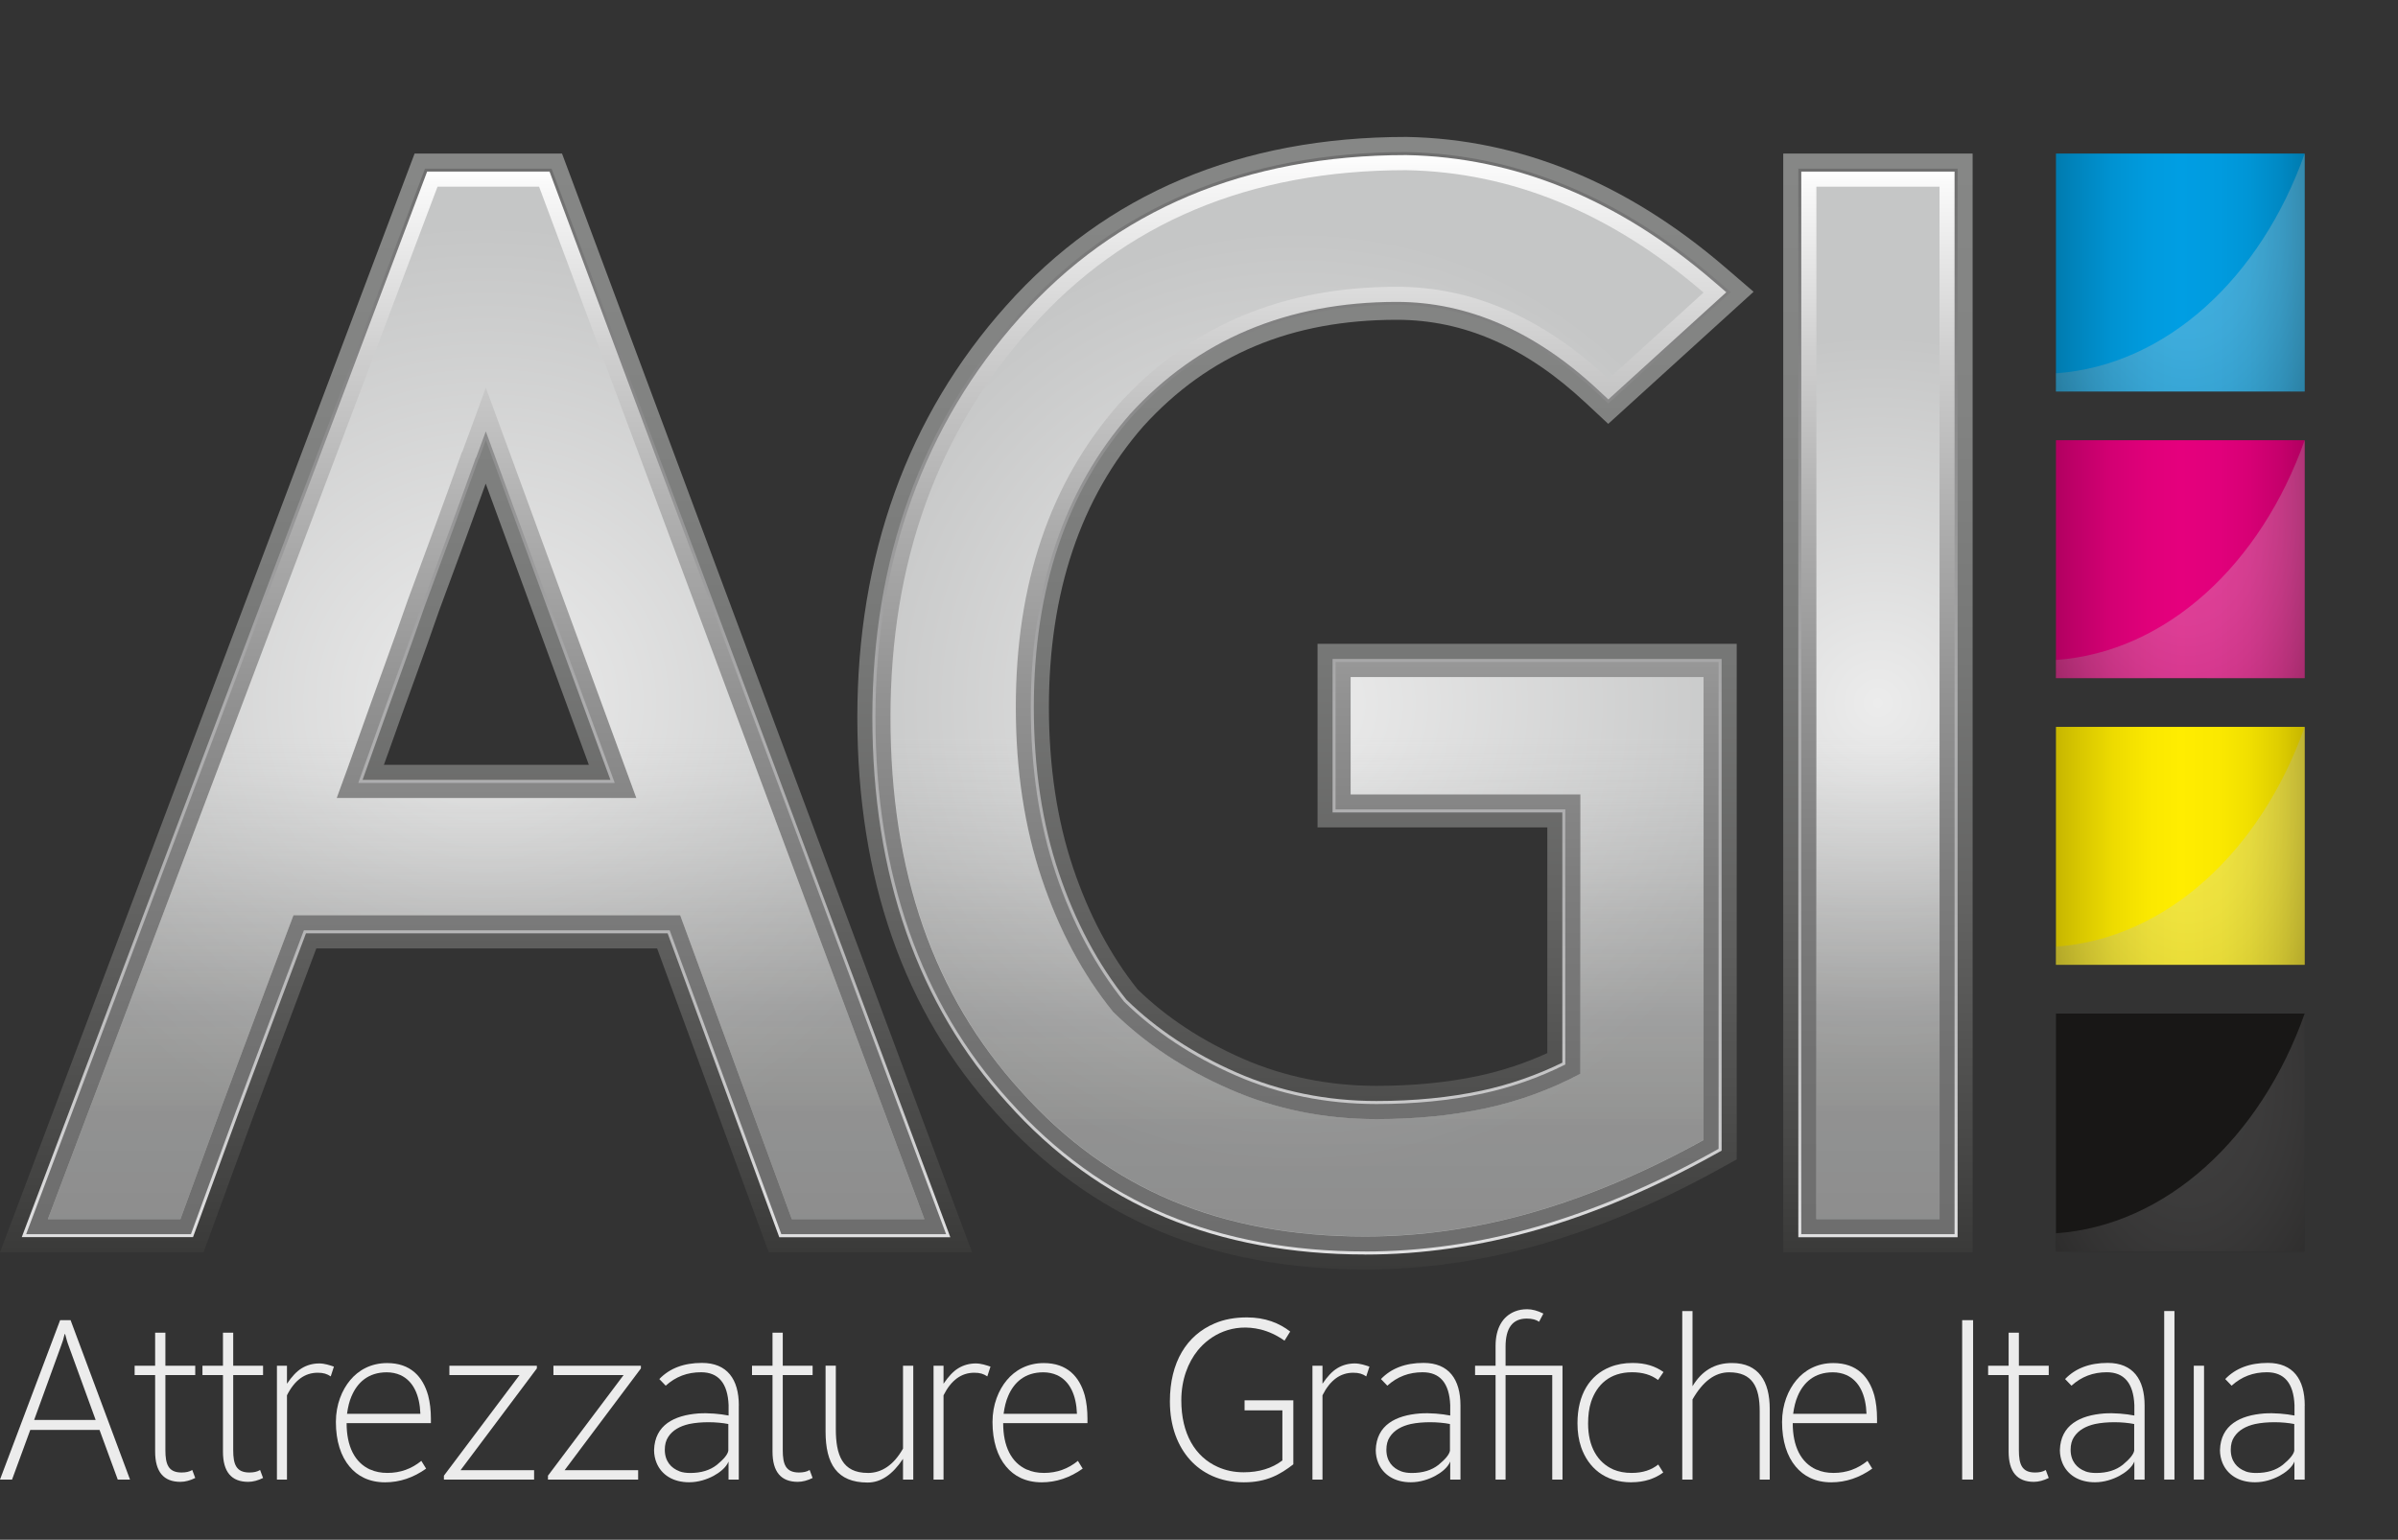 <?xml version="1.0" encoding="UTF-8"?>
<svg xmlns="http://www.w3.org/2000/svg" xmlns:xlink="http://www.w3.org/1999/xlink" viewBox="0 0 451.5 290">
  <rect x="0" y="0" width="451.5" height="290" fill="#333333" stroke="none"/>
  <defs>
    <style>
      .cls-1 {
        opacity: .5;
      }

      .cls-1, .cls-2 {
        fill: none;
      }

      .cls-3 {
        fill: url(#Nuovo_campione_sfumatura-3);
      }

      .cls-4 {
        fill: url(#Nuovo_campione_sfumatura-2);
      }

      .cls-5 {
        fill: url(#radial-gradient);
      }

      .cls-5, .cls-6, .cls-7 {
        mix-blend-mode: darken;
        opacity: .3;
      }

      .cls-8 {
        fill: url(#linear-gradient);
      }

      .cls-2 {
        isolation: isolate;
      }

      .cls-9 {
        fill: #ececec;
      }

      .cls-10 {
        fill: #181716;
      }

      .cls-11 {
        fill: url(#Nuovo_campione_sfumatur_copia_2-3);
      }

      .cls-12 {
        fill: url(#Nuovo_campione_sfumatur_copia_2-2);
      }

      .cls-13 {
        fill: url(#Nuovo_campione_sfumatura);
      }

      .cls-6 {
        fill: url(#radial-gradient-2);
      }

      .cls-7 {
        fill: url(#radial-gradient-3);
      }

      .cls-14 {
        fill: url(#linear-gradient-8);
      }

      .cls-15 {
        fill: url(#linear-gradient-9);
      }

      .cls-16 {
        fill: url(#linear-gradient-3);
      }

      .cls-17 {
        fill: url(#linear-gradient-4);
      }

      .cls-18 {
        fill: url(#linear-gradient-2);
      }

      .cls-19 {
        fill: url(#linear-gradient-6);
      }

      .cls-20 {
        fill: url(#linear-gradient-7);
      }

      .cls-21 {
        fill: url(#linear-gradient-5);
      }

      .cls-22 {
        fill: url(#Nuovo_campione_sfumatur_copia_2);
      }

      .cls-23 {
        fill: url(#radial-gradient-4);
        mix-blend-mode: lighten;
        opacity: .2;
      }

      .cls-24 {
        fill: url(#linear-gradient-12);
      }

      .cls-25 {
        fill: url(#linear-gradient-10);
      }

      .cls-26 {
        fill: url(#linear-gradient-11);
      }
    </style>
    <linearGradient id="linear-gradient" x1="245.79" y1="239.1" x2="245.79" y2="25.8" gradientUnits="userSpaceOnUse">
      <stop offset="0" stop-color="#3a3a39"/>
      <stop offset=".1" stop-color="#484847"/>
      <stop offset=".32" stop-color="#636362"/>
      <stop offset=".54" stop-color="#767776"/>
      <stop offset=".77" stop-color="#828382"/>
      <stop offset="1" stop-color="#868786"/>
    </linearGradient>
    <linearGradient id="Nuovo_campione_sfumatura" data-name="Nuovo campione sfumatura" x1="245.07" y1="236.27" x2="245.07" y2="28.64" gradientUnits="userSpaceOnUse">
      <stop offset="0" stop-color="#e1e1e2"/>
      <stop offset=".09" stop-color="#d0d0d1"/>
      <stop offset=".22" stop-color="#bcbcbd"/>
      <stop offset=".35" stop-color="#b0b0b1"/>
      <stop offset=".49" stop-color="#adadae"/>
      <stop offset="1" stop-color="#6e6e6e"/>
    </linearGradient>
    <linearGradient id="linear-gradient-2" x1="244.93" y1="29.21" x2="244.93" y2="235.7" gradientUnits="userSpaceOnUse">
      <stop offset="0" stop-color="#fff"/>
      <stop offset=".01" stop-color="#fafafa"/>
      <stop offset=".17" stop-color="#cfcfcf"/>
      <stop offset=".34" stop-color="#acacac"/>
      <stop offset=".5" stop-color="#919191"/>
      <stop offset=".66" stop-color="#7d7d7d"/>
      <stop offset=".83" stop-color="#717171"/>
      <stop offset="1" stop-color="#6e6e6e"/>
    </linearGradient>
    <radialGradient id="Nuovo_campione_sfumatur_copia_2" data-name="Nuovo campione sfumatur copia 2" cx="244.2" cy="132.45" fx="244.2" fy="132.45" r="89.28" gradientUnits="userSpaceOnUse">
      <stop offset="0" stop-color="#ececec"/>
      <stop offset="1" stop-color="#c5c6c6"/>
    </radialGradient>
    <linearGradient id="linear-gradient-3" x1="353.58" y1="235.85" x2="353.58" y2="28.92" xlink:href="#linear-gradient"/>
    <linearGradient id="Nuovo_campione_sfumatura-2" data-name="Nuovo campione sfumatura" x1="353.58" y1="233.01" x2="353.58" y2="31.76" xlink:href="#Nuovo_campione_sfumatura"/>
    <linearGradient id="linear-gradient-4" x1="353.58" y1="32.32" x2="353.58" y2="232.45" xlink:href="#linear-gradient-2"/>
    <radialGradient id="Nuovo_campione_sfumatur_copia_2-2" data-name="Nuovo campione sfumatur copia 2" cx="353.58" cy="132.38" fx="353.58" fy="132.38" r="69.24" xlink:href="#Nuovo_campione_sfumatur_copia_2"/>
    <linearGradient id="linear-gradient-5" x1="91.51" y1="235.85" x2="91.51" y2="28.92" xlink:href="#linear-gradient"/>
    <linearGradient id="Nuovo_campione_sfumatura-3" data-name="Nuovo campione sfumatura" x1="91.52" y1="233.01" x2="91.52" y2="31.76" xlink:href="#Nuovo_campione_sfumatura"/>
    <linearGradient id="linear-gradient-6" x1="91.52" y1="32.32" x2="91.52" y2="232.45" xlink:href="#linear-gradient-2"/>
    <radialGradient id="Nuovo_campione_sfumatur_copia_2-3" data-name="Nuovo campione sfumatur copia 2" cx="91.53" cy="132.38" fx="91.53" fy="132.38" r="90.17" xlink:href="#Nuovo_campione_sfumatur_copia_2"/>
    <linearGradient id="linear-gradient-7" x1="387.1" y1="51.33" x2="433.93" y2="51.33" gradientUnits="userSpaceOnUse">
      <stop offset="0" stop-color="#007baf"/>
      <stop offset=".07" stop-color="#0083bb"/>
      <stop offset=".22" stop-color="#0092d1"/>
      <stop offset=".37" stop-color="#009bde"/>
      <stop offset=".5" stop-color="#009ee3"/>
      <stop offset=".66" stop-color="#009bdf"/>
      <stop offset=".78" stop-color="#0095d5"/>
      <stop offset=".9" stop-color="#0089c4"/>
      <stop offset="1" stop-color="#007baf"/>
    </linearGradient>
    <radialGradient id="radial-gradient" cx="349.21" cy="302.52" fx="349.21" fy="302.52" r="34.13" gradientTransform="translate(90.58 -390.1) scale(.92 1.43)" gradientUnits="userSpaceOnUse">
      <stop offset="0" stop-color="#d9dada"/>
      <stop offset=".25" stop-color="#d5d6d6"/>
      <stop offset=".46" stop-color="#cbcccc"/>
      <stop offset=".65" stop-color="#b9baba"/>
      <stop offset=".84" stop-color="#a1a2a1"/>
      <stop offset="1" stop-color="#868786"/>
    </radialGradient>
    <linearGradient id="linear-gradient-8" x1="387.1" y1="105.32" x2="433.93" y2="105.32" gradientUnits="userSpaceOnUse">
      <stop offset="0" stop-color="#b10060"/>
      <stop offset=".07" stop-color="#bd0067"/>
      <stop offset=".22" stop-color="#d30073"/>
      <stop offset=".37" stop-color="#e0007a"/>
      <stop offset=".5" stop-color="#e5007d"/>
      <stop offset=".66" stop-color="#e1007b"/>
      <stop offset=".78" stop-color="#d70075"/>
      <stop offset=".9" stop-color="#c6006c"/>
      <stop offset="1" stop-color="#b10060"/>
    </linearGradient>
    <radialGradient id="radial-gradient-2" cy="340.24" fy="340.24" r="34.13" xlink:href="#radial-gradient"/>
    <linearGradient id="linear-gradient-9" x1="387.1" y1="159.31" x2="433.93" y2="159.31" gradientUnits="userSpaceOnUse">
      <stop offset="0" stop-color="#c7b600"/>
      <stop offset=".09" stop-color="#d7c600"/>
      <stop offset=".23" stop-color="#eddb00"/>
      <stop offset=".37" stop-color="#fae800"/>
      <stop offset=".5" stop-color="#ffed00"/>
      <stop offset=".65" stop-color="#fbe900"/>
      <stop offset=".77" stop-color="#f1e000"/>
      <stop offset=".89" stop-color="#e0cf00"/>
      <stop offset=".99" stop-color="#c9b800"/>
      <stop offset="1" stop-color="#c7b600"/>
    </linearGradient>
    <radialGradient id="radial-gradient-3" cy="377.97" fy="377.97" r="34.13" xlink:href="#radial-gradient"/>
    <radialGradient id="radial-gradient-4" cy="415.7" fy="415.7" r="34.13" xlink:href="#radial-gradient"/>
    <linearGradient id="linear-gradient-10" x1="91.53" y1="229.61" x2="91.53" y2="138.16" gradientUnits="userSpaceOnUse">
      <stop offset="0" stop-color="#565655"/>
      <stop offset=".22" stop-color="#5a5a59" stop-opacity=".96"/>
      <stop offset=".44" stop-color="#696968" stop-opacity=".82"/>
      <stop offset=".64" stop-color="#828281" stop-opacity=".6"/>
      <stop offset=".85" stop-color="#a4a5a4" stop-opacity=".29"/>
      <stop offset="1" stop-color="#c5c6c6" stop-opacity="0"/>
    </linearGradient>
    <linearGradient id="linear-gradient-11" x1="244.23" y1="232.87" x2="244.23" xlink:href="#linear-gradient-10"/>
    <linearGradient id="linear-gradient-12" x1="353.58" x2="353.58" xlink:href="#linear-gradient-10"/>
  </defs>
  <g class="cls-2">
    <g id="Livello_1" data-name="Livello 1">
      <g>
        <g>
          <path class="cls-8" d="m257.02,239.1c-14.23,0-27.25-2.42-38.68-7.2-11.53-4.82-21.89-12.31-30.79-22.28-17.33-19.05-26.13-44.14-26.13-74.53s9.43-56.72,28.03-77.52c18.77-21.08,44.11-31.78,75.3-31.78h.11c21.29.39,41.46,8.65,59.96,24.56l5.35,4.6-27.37,24.88-4.2-3.92c-11.29-10.55-22.94-15.68-35.61-15.68-19.84,0-35.44,6.55-47.69,20.02-11.82,13.49-17.81,31.3-17.81,52.93,0,11.11,1.53,21.3,4.56,30.28,2.96,8.8,7.04,16.49,12.14,22.88,5.44,5.29,12.11,9.68,19.83,13.06,7.75,3.39,16.22,5.11,25.17,5.11,6.93,0,13.4-.64,19.23-1.89,4.47-.96,8.8-2.4,12.91-4.28v-42.51h-43.26v-34.57h78.92v97.1l-3.21,1.78c-11.3,6.26-22.57,11.02-33.51,14.17-11.04,3.18-22.23,4.79-33.25,4.79Z"/>
          <path class="cls-13" d="m257.02,236.27c-13.86,0-26.5-2.35-37.59-6.98-11.14-4.65-21.15-11.9-29.77-21.55-16.85-18.53-25.41-42.98-25.41-72.64s9.19-55.37,27.31-75.63c18.21-20.46,42.84-30.83,73.18-30.83,20.67.38,40.24,8.41,58.22,23.87l2.92,2.51-23.07,20.97-2.29-2.14c-11.68-10.91-24.31-16.44-37.54-16.44-20.42,0-37.18,7.06-49.82,20.99-12.27,13.99-18.51,32.44-18.51,54.8,0,11.42,1.58,21.91,4.71,31.19,3.09,9.18,7.37,17.21,12.72,23.88,5.71,5.59,12.71,10.21,20.8,13.75,8.11,3.55,16.96,5.34,26.3,5.34,7.13,0,13.8-.66,19.83-1.96,5.28-1.14,10.36-2.91,15.15-5.26v-47.13h-43.26v-28.9h73.25v92.6l-1.75.97c-11.11,6.15-22.19,10.84-32.92,13.92-10.79,3.1-21.71,4.68-32.46,4.68Z"/>
          <path class="cls-18" d="m257.02,235.7c-13.78,0-26.35-2.33-37.37-6.93-11.06-4.62-21-11.82-29.56-21.4-16.76-18.42-25.26-42.74-25.26-72.27s9.14-55.1,27.16-75.25c18.1-20.33,42.58-30.64,72.76-30.64,20.52.37,39.97,8.36,57.85,23.74l2.43,2.09-22.21,20.19-1.91-1.78c-11.79-11.01-24.55-16.59-37.93-16.59-20.58,0-37.49,7.13-50.24,21.17-12.37,14.1-18.66,32.68-18.66,55.18,0,11.48,1.59,22.03,4.73,31.37,3.11,9.25,7.43,17.35,12.84,24.08,5.76,5.64,12.82,10.32,21,13.88,8.18,3.58,17.11,5.39,26.53,5.39,7.17,0,13.88-.66,19.95-1.97,5.44-1.17,10.68-3.01,15.59-5.47v-48.05h-43.26v-27.77h72.12v91.7l-1.46.81c-11.07,6.13-22.11,10.8-32.8,13.87-10.74,3.09-21.61,4.66-32.31,4.66Z"/>
          <path class="cls-22" d="m262.98,54.01c14.19,0,27.48,5.79,39.87,17.36l17.9-16.27c-17.45-15-36.12-22.69-56-23.05-29.47,0-53.02,9.9-70.65,29.7-17.63,19.71-26.44,44.16-26.44,73.36s8.18,52.39,24.54,70.38c8.32,9.31,17.83,16.2,28.54,20.68,10.71,4.47,22.8,6.71,36.27,6.71,10.48,0,20.99-1.51,31.53-4.54,10.53-3.03,21.27-7.57,32.21-13.63v-87.19h-66.45v22.1h43.26v52.61c-5.61,2.98-11.55,5.15-17.83,6.51-6.29,1.35-13.13,2.03-20.54,2.03-9.85,0-19.07-1.87-27.66-5.63-8.59-3.75-15.91-8.61-21.97-14.58-5.7-7.05-10.17-15.41-13.42-25.09-3.25-9.67-4.88-20.43-4.88-32.27,0-23.32,6.46-42.35,19.39-57.09,13.38-14.74,30.83-22.1,52.34-22.1Z"/>
        </g>
        <g>
          <rect class="cls-16" x="335.75" y="28.92" width="35.66" height="206.93"/>
          <rect class="cls-4" x="338.59" y="31.76" width="29.99" height="201.26"/>
          <rect class="cls-17" x="339.15" y="32.32" width="28.86" height="200.12"/>
          <rect class="cls-12" x="341.99" y="35.16" width="23.19" height="194.45"/>
        </g>
        <g>
          <path class="cls-21" d="m144.74,235.85l-21.02-57.23H59.56c-1.23,3.25-2.48,6.58-3.75,9.98-1.81,4.84-3.64,9.73-5.5,14.66-1.8,4.8-3.62,9.7-5.4,14.59-1.76,4.84-3.46,9.48-5.09,13.92l-1.5,4.09H0L78.06,28.92h27.76l77.2,206.93h-38.29Zm-33.87-91.8l-19.42-52.97c-1.24,3.45-2.47,6.84-3.69,10.16-1.67,4.55-3.36,9.13-5.07,13.73-1.53,4.41-3.11,8.84-4.69,13.18-1.58,4.32-3.13,8.64-4.66,12.96-.38,1.03-.73,2.01-1.06,2.94h38.59Z"/>
          <path class="cls-3" d="m146.72,233.01l-21.02-57.23H57.61c-1.45,3.83-2.94,7.77-4.45,11.82-1.81,4.84-3.64,9.72-5.5,14.65-1.81,4.8-3.63,9.72-5.41,14.61-1.76,4.84-3.46,9.48-5.09,13.91l-.82,2.23H4.1L80.02,31.76h23.83l75.08,201.26h-32.22Zm-31.79-86.13l-23.46-63.99c-.43,1.18-.87,2.34-1.29,3.49h-.05c-1.7,4.74-3.38,9.37-5.03,13.88-1.68,4.57-3.37,9.16-5.09,13.78-1.51,4.35-3.09,8.79-4.67,13.13-1.58,4.33-3.13,8.66-4.67,12.99-.73,2-1.38,3.82-1.96,5.48-.14.4-.29.81-.44,1.24h46.67Z"/>
          <path class="cls-19" d="m147.11,232.45l-21.02-57.23H57.21c-1.5,3.95-3.03,8.01-4.59,12.19-1.81,4.84-3.64,9.72-5.49,14.65-1.81,4.81-3.63,9.72-5.41,14.62-1.76,4.84-3.46,9.48-5.09,13.91l-.68,1.86H4.92L80.42,32.32h23.05l74.66,200.12h-31.01Zm-31.37-85l-24.27-66.2c-.62,1.68-1.22,3.32-1.82,4.94h-.05c-1.7,4.74-3.38,9.37-5.04,13.89-1.67,4.57-3.37,9.16-5.09,13.78-1.51,4.36-3.09,8.8-4.67,13.13-1.58,4.33-3.14,8.66-4.67,12.99-.73,2-1.38,3.82-1.96,5.48-.22.63-.46,1.29-.71,1.99h48.28Z"/>
          <path class="cls-11" d="m101.5,35.16h-19.12L9.02,229.61h24.95c1.63-4.43,3.32-9.06,5.08-13.9,1.76-4.83,3.57-9.72,5.42-14.64,1.85-4.93,3.68-9.81,5.49-14.65,1.81-4.83,3.57-9.51,5.29-14.04h72.82l21.02,57.23h24.95L101.5,35.16Zm-38.1,115.13c.81-2.17,1.51-4.09,2.1-5.76.59-1.67,1.24-3.5,1.97-5.49,1.54-4.34,3.1-8.68,4.68-13.02,1.58-4.34,3.14-8.72,4.68-13.15,1.72-4.61,3.41-9.2,5.08-13.76,1.67-4.56,3.37-9.24,5.09-14.04v.14c1.44-3.88,2.94-7.95,4.47-12.2l28.34,77.29h-56.41Z"/>
        </g>
        <g>
          <path class="cls-9" d="m18.74,269.31H5.7l-3.43,9.35H0l11.32-30.02h1.97l11.19,30.02h-2.31l-3.43-9.35Zm-6.48-18.05h-.09c-.21.9-.43,1.63-.68,2.23l-5.06,13.94h11.58l-5.06-13.9c-.3-.77-.47-1.46-.69-2.27Z"/>
          <path class="cls-9" d="m34.18,277.33c.81,0,1.46-.13,2.02-.47l.56,1.5c-.94.47-1.89.73-2.79.73-3.17,0-4.76-1.89-4.76-5.7v-14.41h-3.86v-1.76h3.86v-6.22h1.93v6.22h5.62v1.76h-5.62v14.15c0,2.66.56,4.2,3.04,4.2Z"/>
          <path class="cls-9" d="m46.95,277.33c.82,0,1.46-.13,2.02-.47l.56,1.5c-.95.47-1.89.73-2.79.73-3.18,0-4.76-1.89-4.76-5.7v-14.41h-3.86v-1.76h3.86v-6.22h1.93v6.22h5.62v1.76h-5.62v14.15c0,2.66.56,4.2,3.04,4.2Z"/>
          <path class="cls-9" d="m59.82,258.54c-2.44,0-4.37,1.42-5.79,4.25v15.87h-1.89v-21.44h1.89v3.39c.9-1.33,1.8-2.32,2.79-2.92.99-.6,2.1-.9,3.3-.9.99,0,1.97.34,2.75.6l-.6,1.84c-.69-.47-1.37-.69-2.45-.69Z"/>
          <path class="cls-9" d="m69.72,276.77c.94.43,2.01.64,3.22.64,2.45,0,4.55-.77,6.39-2.27l.9,1.46c-2.4,1.71-4.98,2.58-7.72,2.58-3.04,0-5.23-1.2-6.69-2.96-1.63-1.93-2.58-4.8-2.58-8.4,0-3.3,1.16-6.05,2.7-7.89,1.5-1.8,3.82-3.21,6.95-3.21,4.42,0,6.73,2.57,7.72,6.09.34,1.29.52,2.79.52,4.37v.86h-15.87c0,4.33,1.5,7.42,4.46,8.75Zm-3.52-13.85c-.43.99-.69,2.1-.86,3.35h13.81c-.13-3.52-1.33-6.18-3.77-7.29-.77-.34-1.63-.52-2.57-.52-3.47,0-5.53,1.93-6.6,4.46Z"/>
          <path class="cls-9" d="m100.56,278.66h-16.98v-.73l14.24-18.95h-13.21v-1.76h16.47v.51l-14.37,19.17h13.85v1.76Z"/>
          <path class="cls-9" d="m120.15,278.66h-16.98v-.73l14.24-18.95h-13.21v-1.76h16.47v.51l-14.37,19.17h13.85v1.76Z"/>
          <path class="cls-9" d="m139.1,264.72v13.94h-1.93v-3.39c-.47,1.16-1.72,2.1-2.83,2.7-1.2.64-2.83,1.2-4.59,1.2-3.09,0-5.23-1.46-6.13-3.65-.3-.73-.47-1.55-.47-2.4.13-4.76,3.82-6.56,8.32-6.91,1.97-.13,4.12.08,5.71.39v-1.98c-.17-4.12-1.93-6.17-5.19-6.17-2.57,0-4.76.82-6.65,2.53l-1.2-1.25c1.93-2.01,4.59-3.04,8.02-3.04,4.76,0,6.95,3.09,6.95,8.02Zm-11.15,12.4c.6.21,1.24.3,2.02.3,2.06,0,3.73-.52,5.02-1.54,1.29-1.07,2.02-1.93,2.14-2.66v-5.02c-2.19-.43-5.15-.47-7.38,0-1.71.39-3.13,1.16-3.94,2.44-.43.64-.64,1.46-.64,2.4,0,2.14,1.16,3.47,2.79,4.07Z"/>
          <path class="cls-9" d="m150.42,277.33c.81,0,1.46-.13,2.02-.47l.56,1.5c-.94.47-1.89.73-2.79.73-3.17,0-4.76-1.89-4.76-5.7v-14.41h-3.86v-1.76h3.86v-6.22h1.93v6.22h5.62v1.76h-5.62v14.15c0,2.66.56,4.2,3.05,4.2Z"/>
          <path class="cls-9" d="m163.37,277.42c2.66,0,4.89-1.5,6.65-4.59v-15.61h1.93v21.44h-1.93v-3.9c-1.97,2.96-4.16,4.46-6.65,4.46-5.79,0-7.93-3.52-7.93-9.61v-12.4h1.93v11.92c0,4.89,1.2,8.28,6.01,8.28Z"/>
          <path class="cls-9" d="m183.44,258.54c-2.45,0-4.37,1.42-5.79,4.25v15.87h-1.88v-21.44h1.88v3.39c.9-1.33,1.8-2.32,2.79-2.92.99-.6,2.1-.9,3.3-.9.99,0,1.97.34,2.75.6l-.6,1.84c-.69-.47-1.37-.69-2.44-.69Z"/>
          <path class="cls-9" d="m193.34,276.77c.94.43,2.01.64,3.22.64,2.44,0,4.55-.77,6.39-2.27l.9,1.46c-2.4,1.71-4.98,2.58-7.72,2.58-3.04,0-5.23-1.2-6.69-2.96-1.63-1.93-2.57-4.8-2.57-8.4,0-3.3,1.16-6.05,2.7-7.89,1.5-1.8,3.82-3.21,6.95-3.21,4.42,0,6.73,2.57,7.72,6.09.34,1.29.51,2.79.51,4.37v.86h-15.87c0,4.33,1.5,7.42,4.46,8.75Zm-3.52-13.85c-.43.99-.69,2.1-.86,3.35h13.81c-.13-3.52-1.33-6.18-3.78-7.29-.77-.34-1.63-.52-2.57-.52-3.47,0-5.53,1.93-6.6,4.46Z"/>
          <path class="cls-9" d="m234.21,279.18c-4.54,0-7.93-1.76-10.16-4.25-2.28-2.53-3.78-6.26-3.78-10.98,0-7.42,3.17-12.48,8.45-14.71,1.8-.77,3.82-1.12,6.05-1.12,3.47,0,6.09,1.07,8.15,2.66l-1.07,1.72c-1.46-1.03-2.96-1.72-4.46-2.1-5.28-1.29-9.48.99-11.88,3.94-1.8,2.24-3.09,5.45-3.09,9.4,0,6.26,2.57,10.64,6.9,12.56,1.46.65,3.04.99,4.84.99,2.87,0,5.32-.73,7.29-2.23v-9.43h-7.12v-1.89h9.18v12.05c-2.49,1.93-5.06,3.39-9.31,3.39Z"/>
          <path class="cls-9" d="m254.79,258.54c-2.45,0-4.37,1.42-5.79,4.25v15.87h-1.89v-21.44h1.89v3.39c.9-1.33,1.8-2.32,2.79-2.92.99-.6,2.1-.9,3.3-.9.99,0,1.97.34,2.75.6l-.6,1.84c-.69-.47-1.37-.69-2.45-.69Z"/>
          <path class="cls-9" d="m274.98,264.72v13.94h-1.93v-3.39c-.47,1.16-1.71,2.1-2.83,2.7-1.2.64-2.83,1.2-4.59,1.2-3.09,0-5.23-1.46-6.13-3.65-.3-.73-.47-1.55-.47-2.4.13-4.76,3.81-6.56,8.32-6.91,1.97-.13,4.12.08,5.7.39v-1.98c-.17-4.12-1.93-6.17-5.19-6.17-2.57,0-4.76.82-6.65,2.53l-1.2-1.25c1.93-2.01,4.59-3.04,8.02-3.04,4.76,0,6.95,3.09,6.95,8.02Zm-11.15,12.4c.6.21,1.24.3,2.01.3,2.06,0,3.73-.52,5.02-1.54,1.29-1.07,2.02-1.93,2.14-2.66v-5.02c-2.19-.43-5.15-.47-7.38,0-1.71.39-3.13,1.16-3.95,2.44-.43.64-.64,1.46-.64,2.4,0,2.14,1.16,3.47,2.79,4.07Z"/>
          <path class="cls-9" d="m294.19,278.66h-1.93v-19.68h-8.79v19.68h-1.88v-19.68h-3.86v-1.76h3.86v-3.73c0-3.3,1.29-5.53,3.6-6.48.73-.3,1.5-.43,2.36-.43.9,0,1.93.26,3.04.82l-.81,1.54c-.52-.38-1.29-.6-2.32-.6-2.66,0-3.99,1.76-3.99,5.32v3.56h10.72v21.44Z"/>
          <path class="cls-9" d="m307.18,279.18c-5.06,0-8.15-2.79-9.48-6.61-.47-1.37-.69-2.87-.69-4.51,0-5.4,2.28-9.05,6.13-10.59,1.29-.52,2.7-.77,4.24-.77,2.49,0,4.33.64,5.83,1.71l-1.03,1.5c-1.29-.99-2.92-1.46-4.89-1.46-4.2,0-6.65,2.36-7.72,5.58-.39,1.2-.56,2.58-.56,4.08,0,4.33,1.76,7.33,4.76,8.66,1.03.43,2.14.64,3.43.64,2.19,0,3.78-.6,5.02-1.58l.94,1.5c-1.5,1.11-3.47,1.84-6,1.84Z"/>
          <path class="cls-9" d="m333.21,265.36v13.3h-1.89v-12.87c0-4.63-1.41-7.33-5.75-7.33-2.66,0-4.93,1.67-6.9,5.11v15.1h-1.93v-31.74h1.93v14.15c1.76-2.92,4.2-4.37,7.42-4.37,5.02,0,7.12,3.43,7.12,8.66Z"/>
          <path class="cls-9" d="m342,276.77c.94.43,2.01.64,3.22.64,2.44,0,4.54-.77,6.39-2.27l.9,1.46c-2.4,1.71-4.97,2.58-7.72,2.58-3.05,0-5.23-1.2-6.69-2.96-1.63-1.93-2.57-4.8-2.57-8.4,0-3.3,1.16-6.05,2.7-7.89,1.5-1.8,3.82-3.21,6.95-3.21,4.42,0,6.73,2.57,7.72,6.09.34,1.29.51,2.79.51,4.37v.86h-15.87c0,4.33,1.5,7.42,4.46,8.75Zm-3.52-13.85c-.43.99-.69,2.1-.86,3.35h13.81c-.13-3.52-1.33-6.18-3.78-7.29-.77-.34-1.63-.52-2.57-.52-3.47,0-5.53,1.93-6.6,4.46Z"/>
          <path class="cls-9" d="m371.5,278.66h-2.06v-30.02h2.06v30.02Z"/>
          <path class="cls-9" d="m383.16,277.33c.81,0,1.46-.13,2.02-.47l.56,1.5c-.95.47-1.89.73-2.79.73-3.17,0-4.76-1.89-4.76-5.7v-14.41h-3.86v-1.76h3.86v-6.22h1.93v6.22h5.62v1.76h-5.62v14.15c0,2.66.56,4.2,3.04,4.2Z"/>
          <path class="cls-9" d="m403.79,264.72v13.94h-1.93v-3.39c-.47,1.16-1.72,2.1-2.83,2.7-1.2.64-2.83,1.2-4.59,1.2-3.09,0-5.23-1.46-6.13-3.65-.3-.73-.47-1.55-.47-2.4.13-4.76,3.82-6.56,8.32-6.91,1.97-.13,4.12.08,5.7.39v-1.98c-.17-4.12-1.93-6.17-5.19-6.17-2.57,0-4.76.82-6.65,2.53l-1.2-1.25c1.93-2.01,4.59-3.04,8.02-3.04,4.76,0,6.95,3.09,6.95,8.02Zm-11.15,12.4c.6.21,1.24.3,2.02.3,2.06,0,3.73-.52,5.02-1.54,1.29-1.07,2.01-1.93,2.15-2.66v-5.02c-2.19-.43-5.15-.47-7.38,0-1.71.39-3.13,1.16-3.95,2.44-.43.64-.64,1.46-.64,2.4,0,2.14,1.16,3.47,2.79,4.07Z"/>
          <path class="cls-9" d="m407.48,278.66v-31.74h1.93v31.74h-1.93Z"/>
          <path class="cls-9" d="m413.05,257.22h1.93v21.44h-1.93v-21.44Z"/>
          <path class="cls-9" d="m433.93,264.72v13.94h-1.93v-3.39c-.47,1.16-1.72,2.1-2.83,2.7-1.2.64-2.83,1.2-4.59,1.2-3.09,0-5.23-1.46-6.13-3.65-.3-.73-.47-1.55-.47-2.4.13-4.76,3.82-6.56,8.32-6.91,1.97-.13,4.12.08,5.71.39v-1.98c-.17-4.12-1.93-6.17-5.19-6.17-2.57,0-4.76.82-6.65,2.53l-1.2-1.25c1.93-2.01,4.59-3.04,8.02-3.04,4.76,0,6.95,3.09,6.95,8.02Zm-11.15,12.4c.6.21,1.24.3,2.02.3,2.06,0,3.73-.52,5.02-1.54,1.29-1.07,2.02-1.93,2.15-2.66v-5.02c-2.19-.43-5.15-.47-7.37,0-1.72.39-3.13,1.16-3.95,2.44-.43.64-.64,1.46-.64,2.4,0,2.14,1.16,3.47,2.79,4.07Z"/>
        </g>
        <g>
          <rect class="cls-20" x="387.1" y="28.92" width="46.83" height="44.81"/>
          <path class="cls-5" d="m387.1,70.32c.05,2.04,0,3.42,0,3.42,0,0,44.68-.02,46.83,0V28.92c-8.26,23.35-26.02,39.91-46.83,41.39Z"/>
          <rect class="cls-14" x="387.1" y="82.91" width="46.83" height="44.81"/>
          <path class="cls-6" d="m387.1,124.3c.05,2.04,0,3.42,0,3.42,0,0,44.68-.02,46.83,0v-44.81c-8.26,23.35-26.02,39.91-46.83,41.39Z"/>
          <rect class="cls-15" x="387.1" y="136.9" width="46.83" height="44.81"/>
          <path class="cls-7" d="m387.1,178.29c.05,2.04,0,3.42,0,3.42,0,0,44.68-.02,46.83,0v-44.81c-8.26,23.35-26.02,39.91-46.83,41.39Z"/>
          <rect class="cls-10" x="387.1" y="190.89" width="46.83" height="44.81"/>
          <path class="cls-23" d="m387.1,232.28c.05,2.04,0,3.42,0,3.42,0,0,44.68-.02,46.83,0v-44.81c-8.26,23.35-26.02,39.92-46.83,41.39Z"/>
        </g>
        <g class="cls-1">
          <path class="cls-25" d="m115.36,138.16l4.45,12.12h-56.41c.81-2.17,1.51-4.09,2.1-5.76.59-1.67,1.24-3.5,1.97-5.49.1-.29.21-.58.31-.87h-24.25L9.02,229.61h24.95c1.63-4.43,3.32-9.06,5.08-13.9,1.76-4.83,3.57-9.72,5.42-14.64,1.85-4.93,3.68-9.81,5.49-14.65,1.81-4.83,3.57-9.51,5.29-14.04h72.82l21.02,57.23h24.95l-34.12-91.45h-24.57Z"/>
          <path class="cls-26" d="m254.31,138.16v11.45h43.26v52.61c-5.61,2.98-11.55,5.15-17.83,6.51-6.29,1.35-13.13,2.03-20.54,2.03-9.85,0-19.07-1.87-27.66-5.63-8.59-3.75-15.91-8.61-21.97-14.58-5.7-7.05-10.17-15.41-13.42-25.09-2.79-8.3-4.38-17.41-4.78-27.31h-23.65c.56,27.52,8.71,49.97,24.49,67.31,8.32,9.31,17.83,16.2,28.54,20.68,10.71,4.47,22.8,6.71,36.27,6.71,10.48,0,20.99-1.51,31.53-4.54,10.53-3.03,21.27-7.57,32.21-13.63v-76.53h-66.45Z"/>
          <rect class="cls-24" x="341.99" y="138.16" width="23.19" height="91.45"/>
        </g>
      </g>
    </g>
  </g>
</svg>